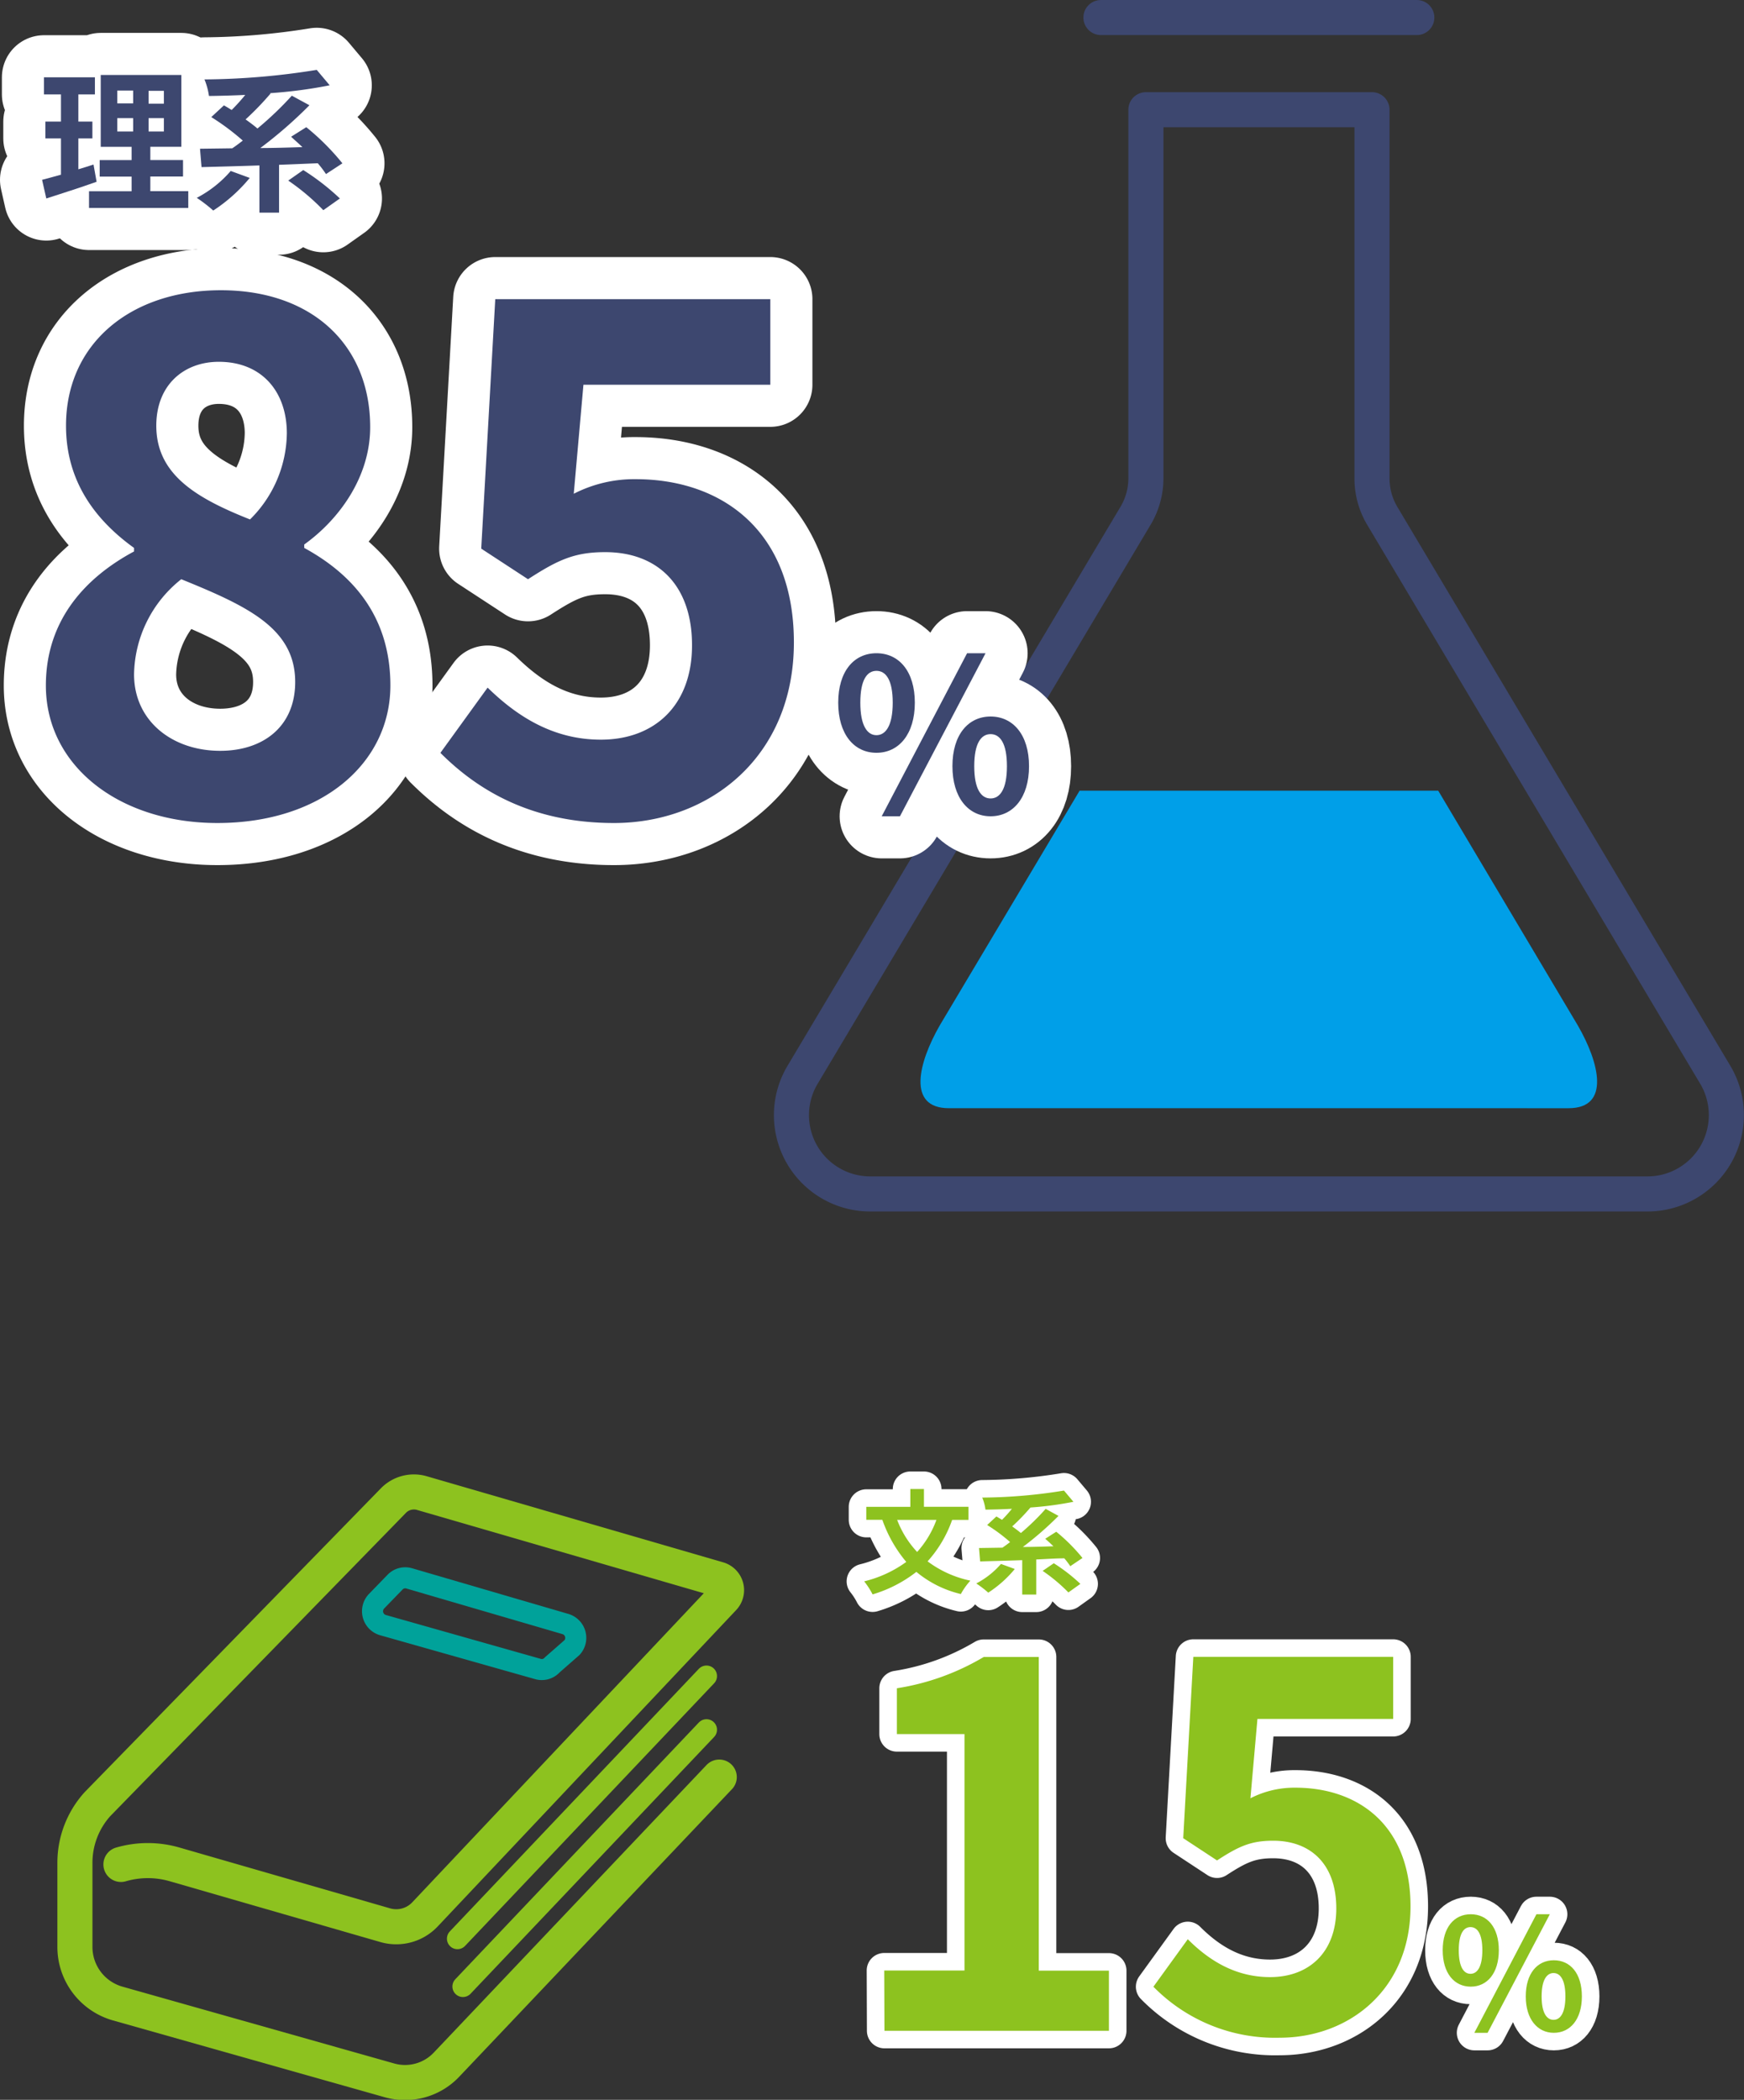 <svg id="レイヤー_1" data-name="レイヤー 1" xmlns="http://www.w3.org/2000/svg" viewBox="0 0 248.61 299.3"><rect x="0" y="0" width="248.61" height="299.3" fill="#333333" stroke="none"/><defs><style>.cls-1,.cls-4,.cls-5,.cls-7,.cls-8,.cls-9{fill:none;stroke-linecap:round;stroke-linejoin:round;}.cls-1{stroke:#3d476f;}.cls-1,.cls-4,.cls-7{stroke-width:5px;}.cls-2{fill:#009fe8;}.cls-3{fill:#8dc21f;}.cls-4,.cls-5{stroke:#fff;}.cls-5{stroke-width:12px;}.cls-6{fill:#3d476f;}.cls-7,.cls-8{stroke:#8dc21f;}.cls-8,.cls-9{stroke-width:3px;}.cls-9{stroke:#00a29a;}</style></defs><path class="cls-1" d="M539,289.7l-47.63-79.94a10.41,10.41,0,0,1-1.39-5.2V152H457.75v52.53a10.42,10.42,0,0,1-1.4,5.22l-47.62,79.94a11.23,11.23,0,0,0,9.73,16.85h110.8A11.24,11.24,0,0,0,539,289.7Z" transform="translate(-294.4 -136.36)"/><line class="cls-1" x1="156.94" y1="2.5" x2="201.97" y2="2.5"/><path class="cls-2" d="M499.42,249.06H448.3l-19.95,33.48c-3,5.24-4.72,11.78,1.32,11.78H518c6.05,0,4.35-6.55,1.33-11.78Z" transform="translate(-294.4 -136.36)"/><path class="cls-3" d="M420.45,417.23h11.44v-33.7h-9.64V377a34.57,34.57,0,0,0,12.38-4.46h7.85v44.71h10v8.57h-32Z" transform="translate(-294.4 -136.36)"/><path class="cls-3" d="M458.82,419.54l4.9-6.77c3,3,6.77,5.4,11.73,5.4,5.55,0,9.44-3.53,9.44-9.79s-3.6-9.65-9-9.65c-3.17,0-4.9.79-8,2.81l-4.82-3.17,1.44-25.85H493v8.85H473.65l-1,11.31a13.72,13.72,0,0,1,6.4-1.51c8.93,0,16.42,5.32,16.42,16.92,0,11.88-8.78,18.72-18.65,18.72A24.29,24.29,0,0,1,458.82,419.54Z" transform="translate(-294.4 -136.36)"/><path class="cls-3" d="M500.06,414.34c0-3.26,1.63-5.13,4-5.13s4,1.87,4,5.13-1.65,5.19-4,5.19S500.06,417.62,500.06,414.34Zm5.65,0c0-2.4-.74-3.3-1.69-3.3s-1.67.9-1.67,3.3.72,3.36,1.67,3.36S505.71,416.74,505.71,414.34Zm7.71-5.13h1.91l-8.87,16.9h-1.89Zm-1.52,11.71c0-3.28,1.65-5.15,4-5.15s4,1.87,4,5.15-1.67,5.19-4,5.19S511.9,424.17,511.9,420.92Zm5.65,0c0-2.4-.75-3.33-1.69-3.33s-1.7.93-1.7,3.33.75,3.34,1.7,3.34S517.55,423.31,517.55,420.92Z" transform="translate(-294.4 -136.36)"/><path class="cls-4" d="M430.13,353a17.39,17.39,0,0,1-3.5,5.91,15.36,15.36,0,0,0,6.1,2.75,9.53,9.53,0,0,0-1.36,1.91,15.51,15.51,0,0,1-6.34-3.16,18.88,18.88,0,0,1-6.24,3.21,11.08,11.08,0,0,0-1.2-1.86,17,17,0,0,0,6-2.77,19.06,19.06,0,0,1-3.41-6h-2.29v-1.85h6.28V348.6h1.94v2.53h6.35V353Zm-7.84,0a13.89,13.89,0,0,0,2.85,4.57,13.93,13.93,0,0,0,2.75-4.57Z" transform="translate(-294.4 -136.36)"/><path class="cls-4" d="M439.06,360a16.65,16.65,0,0,1-3.78,3.37,16.08,16.08,0,0,0-1.71-1.31,12,12,0,0,0,3.52-2.78Zm7.91-.4a11.07,11.07,0,0,0-.85-1.12c-1.34,0-2.69.11-4,.16v5h-2v-4.9c-2.24.08-4.34.13-6,.18l-.16-1.91,3.34-.05c.35-.24.72-.51,1.09-.8a24.13,24.13,0,0,0-3.27-2.43l1.32-1.22.8.48a19.41,19.41,0,0,0,1.41-1.57c-1.28.07-2.56.1-3.77.12a6.72,6.72,0,0,0-.46-1.72,74.77,74.77,0,0,0,11.65-1l1.35,1.6a48.87,48.87,0,0,1-6.18.82l.05,0a29,29,0,0,1-2.6,2.69c.45.32.88.64,1.24.94a34.19,34.19,0,0,0,3.53-3.44l1.83,1a46.87,46.87,0,0,1-5.08,4.43c1.41,0,2.89-.05,4.36-.1-.4-.38-.8-.75-1.17-1.07l1.57-1a25.37,25.37,0,0,1,3.74,3.74Zm-2.35-.42a24.67,24.67,0,0,1,3.79,2.94l-1.71,1.22a23.54,23.54,0,0,0-3.67-3.07Z" transform="translate(-294.4 -136.36)"/><path class="cls-4" d="M420.45,417.23h11.44v-33.7h-9.64V377a34.57,34.57,0,0,0,12.38-4.46h7.85v44.71h10v8.57h-32Z" transform="translate(-294.4 -136.36)"/><path class="cls-4" d="M458.82,419.54l4.9-6.77c3,3,6.77,5.4,11.73,5.4,5.55,0,9.44-3.53,9.44-9.79s-3.6-9.65-9-9.65c-3.17,0-4.9.79-8,2.81l-4.82-3.17,1.44-25.85H493v8.85H473.65l-1,11.31a13.72,13.72,0,0,1,6.4-1.51c8.93,0,16.42,5.32,16.42,16.92,0,11.88-8.78,18.72-18.65,18.72A24.29,24.29,0,0,1,458.82,419.54Z" transform="translate(-294.4 -136.36)"/><path class="cls-4" d="M500.06,414.34c0-3.26,1.63-5.13,4-5.13s4,1.87,4,5.13-1.65,5.19-4,5.19S500.06,417.62,500.06,414.34Zm5.65,0c0-2.4-.74-3.3-1.69-3.3s-1.67.9-1.67,3.3.72,3.36,1.67,3.36S505.71,416.74,505.71,414.34Zm7.71-5.13h1.91l-8.87,16.9h-1.89Zm-1.52,11.71c0-3.28,1.65-5.15,4-5.15s4,1.87,4,5.15-1.67,5.19-4,5.19S511.9,424.17,511.9,420.92Zm5.65,0c0-2.4-.75-3.33-1.69-3.33s-1.7.93-1.7,3.33.75,3.34,1.7,3.34S517.55,423.31,517.55,420.92Z" transform="translate(-294.4 -136.36)"/><path class="cls-3" d="M430.13,353a17.39,17.39,0,0,1-3.5,5.91,15.36,15.36,0,0,0,6.1,2.75,9.53,9.53,0,0,0-1.36,1.91,15.51,15.51,0,0,1-6.34-3.16,18.88,18.88,0,0,1-6.24,3.21,11.08,11.08,0,0,0-1.2-1.86,17,17,0,0,0,6-2.77,19.06,19.06,0,0,1-3.41-6h-2.29v-1.85h6.28V348.6h1.94v2.53h6.35V353Zm-7.84,0a13.89,13.89,0,0,0,2.85,4.57,13.93,13.93,0,0,0,2.75-4.57Z" transform="translate(-294.4 -136.36)"/><path class="cls-3" d="M439.06,360a16.65,16.65,0,0,1-3.78,3.37,16.08,16.08,0,0,0-1.71-1.31,12,12,0,0,0,3.52-2.78Zm7.91-.4a11.07,11.07,0,0,0-.85-1.12c-1.34,0-2.69.11-4,.16v5h-2v-4.9c-2.24.08-4.34.13-6,.18l-.16-1.91,3.34-.05c.35-.24.72-.51,1.09-.8a24.13,24.13,0,0,0-3.27-2.43l1.32-1.22.8.48a19.41,19.41,0,0,0,1.41-1.57c-1.28.07-2.56.1-3.77.12a6.72,6.72,0,0,0-.46-1.72,74.77,74.77,0,0,0,11.65-1l1.35,1.6a48.87,48.87,0,0,1-6.18.82l.05,0a29,29,0,0,1-2.6,2.69c.45.32.88.64,1.24.94a34.19,34.19,0,0,0,3.53-3.44l1.83,1a46.87,46.87,0,0,1-5.08,4.43c1.41,0,2.89-.05,4.36-.1-.4-.38-.8-.75-1.17-1.07l1.57-1a25.37,25.37,0,0,1,3.74,3.74Zm-2.35-.42a24.67,24.67,0,0,1,3.79,2.94l-1.71,1.22a23.54,23.54,0,0,0-3.67-3.07Z" transform="translate(-294.4 -136.36)"/><path class="cls-3" d="M420.45,417.23h11.44v-33.7h-9.64V377a34.57,34.57,0,0,0,12.38-4.46h7.85v44.71h10v8.57h-32Z" transform="translate(-294.4 -136.36)"/><path class="cls-3" d="M458.82,419.54l4.9-6.77c3,3,6.77,5.4,11.73,5.4,5.55,0,9.44-3.53,9.44-9.79s-3.6-9.65-9-9.65c-3.17,0-4.9.79-8,2.81l-4.82-3.17,1.44-25.85H493v8.85H473.65l-1,11.31a13.72,13.72,0,0,1,6.4-1.51c8.93,0,16.42,5.32,16.42,16.92,0,11.88-8.78,18.72-18.65,18.72A24.29,24.29,0,0,1,458.82,419.54Z" transform="translate(-294.4 -136.36)"/><path class="cls-3" d="M500.06,414.34c0-3.26,1.63-5.13,4-5.13s4,1.87,4,5.13-1.65,5.19-4,5.19S500.06,417.62,500.06,414.34Zm5.65,0c0-2.4-.74-3.3-1.69-3.3s-1.67.9-1.67,3.3.72,3.36,1.67,3.36S505.71,416.74,505.71,414.34Zm7.71-5.13h1.91l-8.87,16.9h-1.89Zm-1.52,11.71c0-3.28,1.65-5.15,4-5.15s4,1.87,4,5.15-1.67,5.19-4,5.19S511.9,424.17,511.9,420.92Zm5.65,0c0-2.4-.75-3.33-1.69-3.33s-1.7.93-1.7,3.33.75,3.34,1.7,3.34S517.55,423.31,517.55,420.92Z" transform="translate(-294.4 -136.36)"/><path class="cls-3" d="M300.94,234.07c0-9.41,5.74-15.45,12.57-19.11v-.5c-5.64-4.06-9.7-9.6-9.7-17.42,0-11.78,9.3-19.31,22.08-19.31,13,0,21.28,7.82,21.28,19.51,0,7.22-4.55,13.26-9.4,16.73v.49c6.73,3.67,12.28,9.61,12.28,19.61,0,11.09-9.81,19.6-24.66,19.6C311.43,253.67,300.94,245.55,300.94,234.07Zm35.54-.5c0-7.62-6.73-10.79-16.24-14.65a17.62,17.62,0,0,0-6.73,13.56c0,6.64,5.44,10.9,12.28,10.9C331.93,243.38,336.48,239.91,336.48,233.57Zm-1.19-35.44c0-5.94-3.56-10.2-9.7-10.2-4.95,0-8.91,3.27-8.91,9.11,0,6.93,5.64,10.3,13.36,13.36A17.52,17.52,0,0,0,335.29,198.13Z" transform="translate(-294.4 -136.36)"/><path class="cls-3" d="M357.18,243.67l6.73-9.3c4.16,4.06,9.31,7.42,16.14,7.42,7.62,0,13-4.85,13-13.46s-4.95-13.27-12.38-13.27c-4.35,0-6.73,1.09-11,3.86L363,214.56,365,179h39.21V191.2H377.57l-1.38,15.54a18.88,18.88,0,0,1,8.81-2.08c12.28,0,22.57,7.33,22.57,23.27,0,16.34-12.08,25.74-25.64,25.74C370.34,253.67,362.62,249.12,357.18,243.67Z" transform="translate(-294.4 -136.36)"/><path class="cls-3" d="M413.89,236.52c0-4.48,2.24-7.05,5.45-7.05s5.47,2.57,5.47,7.05-2.27,7.14-5.47,7.14S413.89,241,413.89,236.52Zm7.77,0c0-3.29-1-4.54-2.32-4.54s-2.3,1.25-2.3,4.54,1,4.63,2.3,4.63S421.66,239.82,421.66,236.52Zm10.6-7.05h2.63l-12.2,23.24h-2.6Zm-2.09,16.1c0-4.51,2.27-7.08,5.44-7.08s5.48,2.57,5.48,7.08-2.3,7.14-5.48,7.14S430.17,250.05,430.17,245.57Zm7.77,0c0-3.3-1-4.57-2.33-4.57s-2.33,1.27-2.33,4.57,1,4.6,2.33,4.6S437.94,248.87,437.94,245.57Z" transform="translate(-294.4 -136.36)"/><path class="cls-5" d="M308.17,162.27c-2.42.86-5.06,1.7-7.17,2.38l-.6-2.66c.77-.2,1.67-.44,2.69-.73v-5.17h-2.22v-2.4h2.22v-3.87h-2.42v-2.44h7.26v2.44h-2.36v3.87h2v2.4h-2v4.4c.73-.22,1.46-.44,2.16-.68Zm13.07,1.34V166H307.09v-2.38h6.07v-2.09h-4.55v-2.35h4.55v-1.89h-4.4V147.05h11.49v10.23h-4.42v1.89h4.66v2.35h-4.66v2.09ZM311.12,151.1h2.26v-1.83h-2.26Zm0,4h2.26v-1.9h-2.26Zm6.64-5.79h-2.18v1.83h2.18Zm0,3.89h-2.18v1.9h2.18Z" transform="translate(-294.4 -136.36)"/><path class="cls-5" d="M330,161.72a23,23,0,0,1-5.2,4.65,21.21,21.21,0,0,0-2.35-1.81,16.39,16.39,0,0,0,4.84-3.83Zm10.87-.55a15.35,15.35,0,0,0-1.17-1.54c-1.85.07-3.7.16-5.52.22v6.82h-2.8v-6.73c-3.08.11-6,.18-8.25.24l-.22-2.62,4.6-.06c.49-.33,1-.71,1.5-1.1a33.83,33.83,0,0,0-4.49-3.35l1.8-1.67c.36.2.73.42,1.1.66a26.5,26.5,0,0,0,1.94-2.15c-1.76.08-3.52.13-5.17.15a10,10,0,0,0-.64-2.36,103.76,103.76,0,0,0,16-1.36l1.85,2.2a67.12,67.12,0,0,1-8.5,1.12l.07.05a41.79,41.79,0,0,1-3.56,3.69c.61.44,1.21.88,1.69,1.3A47.87,47.87,0,0,0,336,150l2.51,1.36a62.51,62.51,0,0,1-7,6.1c1.93,0,4-.07,6-.13-.55-.53-1.1-1-1.61-1.48l2.16-1.36a34.27,34.27,0,0,1,5.15,5.15Zm-3.24-.57a33.63,33.63,0,0,1,5.22,4.05l-2.36,1.67a31.88,31.88,0,0,0-5-4.22Z" transform="translate(-294.4 -136.36)"/><path class="cls-5" d="M300.94,234.07c0-9.41,5.74-15.45,12.57-19.11v-.5c-5.64-4.06-9.7-9.6-9.7-17.42,0-11.78,9.3-19.31,22.08-19.31,13,0,21.28,7.82,21.28,19.51,0,7.22-4.55,13.26-9.4,16.73v.49c6.73,3.67,12.28,9.61,12.28,19.61,0,11.09-9.81,19.6-24.66,19.6C311.43,253.67,300.94,245.55,300.94,234.07Zm35.54-.5c0-7.62-6.73-10.79-16.24-14.65a17.62,17.62,0,0,0-6.73,13.56c0,6.64,5.44,10.9,12.28,10.9C331.93,243.38,336.48,239.91,336.48,233.57Zm-1.19-35.44c0-5.94-3.56-10.2-9.7-10.2-4.95,0-8.91,3.27-8.91,9.11,0,6.93,5.64,10.3,13.36,13.36A17.52,17.52,0,0,0,335.29,198.13Z" transform="translate(-294.4 -136.36)"/><path class="cls-5" d="M357.18,243.67l6.73-9.3c4.16,4.06,9.31,7.42,16.14,7.42,7.62,0,13-4.85,13-13.46s-4.95-13.27-12.38-13.27c-4.35,0-6.73,1.09-11,3.86L363,214.56,365,179h39.21V191.2H377.57l-1.38,15.54a18.88,18.88,0,0,1,8.81-2.08c12.28,0,22.57,7.33,22.57,23.27,0,16.34-12.08,25.74-25.64,25.74C370.34,253.67,362.62,249.12,357.18,243.67Z" transform="translate(-294.4 -136.36)"/><path class="cls-5" d="M413.89,236.52c0-4.48,2.24-7.05,5.45-7.05s5.47,2.57,5.47,7.05-2.27,7.14-5.47,7.14S413.89,241,413.89,236.52Zm7.77,0c0-3.29-1-4.54-2.32-4.54s-2.3,1.25-2.3,4.54,1,4.63,2.3,4.63S421.66,239.82,421.66,236.52Zm10.6-7.05h2.63l-12.2,23.24h-2.6Zm-2.09,16.1c0-4.51,2.27-7.08,5.44-7.08s5.48,2.57,5.48,7.08-2.3,7.14-5.48,7.14S430.17,250.05,430.17,245.57Zm7.77,0c0-3.3-1-4.57-2.33-4.57s-2.33,1.27-2.33,4.57,1,4.6,2.33,4.6S437.94,248.87,437.94,245.57Z" transform="translate(-294.4 -136.36)"/><path class="cls-6" d="M308.17,162.27c-2.42.86-5.06,1.7-7.17,2.38l-.6-2.66c.77-.2,1.67-.44,2.69-.73v-5.17h-2.22v-2.4h2.22v-3.87h-2.42v-2.44h7.26v2.44h-2.36v3.87h2v2.4h-2v4.4c.73-.22,1.46-.44,2.16-.68Zm13.07,1.34V166H307.09v-2.38h6.07v-2.09h-4.55v-2.35h4.55v-1.89h-4.4V147.05h11.49v10.23h-4.42v1.89h4.66v2.35h-4.66v2.09ZM311.12,151.1h2.26v-1.83h-2.26Zm0,4h2.26v-1.9h-2.26Zm6.64-5.79h-2.18v1.83h2.18Zm0,3.89h-2.18v1.9h2.18Z" transform="translate(-294.4 -136.36)"/><path class="cls-6" d="M330,161.72a23,23,0,0,1-5.2,4.65,21.21,21.21,0,0,0-2.35-1.81,16.39,16.39,0,0,0,4.84-3.83Zm10.87-.55a15.35,15.35,0,0,0-1.17-1.54c-1.85.07-3.7.16-5.52.22v6.82h-2.8v-6.73c-3.08.11-6,.18-8.25.24l-.22-2.62,4.6-.06c.49-.33,1-.71,1.5-1.1a33.83,33.83,0,0,0-4.49-3.35l1.8-1.67c.36.2.73.42,1.1.66a26.5,26.5,0,0,0,1.94-2.15c-1.76.08-3.52.13-5.17.15a10,10,0,0,0-.64-2.36,103.76,103.76,0,0,0,16-1.36l1.85,2.2a67.12,67.12,0,0,1-8.5,1.12l.07.05a41.79,41.79,0,0,1-3.56,3.69c.61.44,1.21.88,1.69,1.3A47.87,47.87,0,0,0,336,150l2.51,1.36a62.51,62.51,0,0,1-7,6.1c1.93,0,4-.07,6-.13-.55-.53-1.1-1-1.61-1.48l2.16-1.36a34.27,34.27,0,0,1,5.15,5.15Zm-3.24-.57a33.63,33.63,0,0,1,5.22,4.05l-2.36,1.67a31.88,31.88,0,0,0-5-4.22Z" transform="translate(-294.4 -136.36)"/><path class="cls-6" d="M300.94,234.07c0-9.41,5.74-15.45,12.57-19.11v-.5c-5.64-4.06-9.7-9.6-9.7-17.42,0-11.78,9.3-19.31,22.08-19.31,13,0,21.28,7.82,21.28,19.51,0,7.22-4.55,13.26-9.4,16.73v.49c6.73,3.67,12.28,9.61,12.28,19.61,0,11.09-9.81,19.6-24.66,19.6C311.43,253.67,300.94,245.55,300.94,234.07Zm35.54-.5c0-7.62-6.73-10.79-16.24-14.65a17.62,17.62,0,0,0-6.73,13.56c0,6.64,5.44,10.9,12.28,10.9C331.93,243.38,336.48,239.91,336.48,233.57Zm-1.19-35.44c0-5.94-3.56-10.2-9.7-10.2-4.95,0-8.91,3.27-8.91,9.11,0,6.93,5.64,10.3,13.36,13.36A17.52,17.52,0,0,0,335.29,198.13Z" transform="translate(-294.4 -136.36)"/><path class="cls-6" d="M357.18,243.67l6.73-9.3c4.16,4.06,9.31,7.42,16.14,7.42,7.62,0,13-4.85,13-13.46s-4.95-13.27-12.38-13.27c-4.35,0-6.73,1.09-11,3.86L363,214.56,365,179h39.21V191.2H377.57l-1.38,15.54a18.88,18.88,0,0,1,8.81-2.08c12.28,0,22.57,7.33,22.57,23.27,0,16.34-12.08,25.74-25.64,25.74C370.34,253.67,362.62,249.12,357.18,243.67Z" transform="translate(-294.4 -136.36)"/><path class="cls-6" d="M413.89,236.52c0-4.48,2.24-7.05,5.45-7.05s5.47,2.57,5.47,7.05-2.27,7.14-5.47,7.14S413.89,241,413.89,236.52Zm7.77,0c0-3.29-1-4.54-2.32-4.54s-2.3,1.25-2.3,4.54,1,4.63,2.3,4.63S421.66,239.82,421.66,236.52Zm10.6-7.05h2.63l-12.2,23.24h-2.6Zm-2.09,16.1c0-4.51,2.27-7.08,5.44-7.08s5.48,2.57,5.48,7.08-2.3,7.14-5.48,7.14S430.17,250.05,430.17,245.57Zm7.77,0c0-3.3-1-4.57-2.33-4.57s-2.33,1.27-2.33,4.57,1,4.6,2.33,4.6S437.94,248.87,437.94,245.57Z" transform="translate(-294.4 -136.36)"/><path class="cls-7" d="M396.93,389.66l-38.89,41a8.14,8.14,0,0,1-8.11,2.23l-38.74-10.95a8.38,8.38,0,0,1-6.11-8.07v-12a12.47,12.47,0,0,1,3.2-8.34l42.2-43.28a4.08,4.08,0,0,1,4.06-1.07l42.25,12.27a1.63,1.63,0,0,1,.73,2.69L355,409.21a5.64,5.64,0,0,1-5.69,1.56l-30-8.66a13.7,13.7,0,0,0-7.67,0h0" transform="translate(-294.4 -136.36)"/><line class="cls-8" x1="65.21" y1="276.33" x2="100.71" y2="238.9"/><line class="cls-8" x1="65.99" y1="283.15" x2="100.71" y2="246.55"/><path class="cls-9" d="M371,374.23,349,368a2.06,2.06,0,0,1-.91-3.42l2.62-2.7a2,2,0,0,1,2-.55l22.25,6.5a2.06,2.06,0,0,1,1,3.35l-2.83,2.48A2,2,0,0,1,371,374.23Z" transform="translate(-294.4 -136.36)"/></svg>